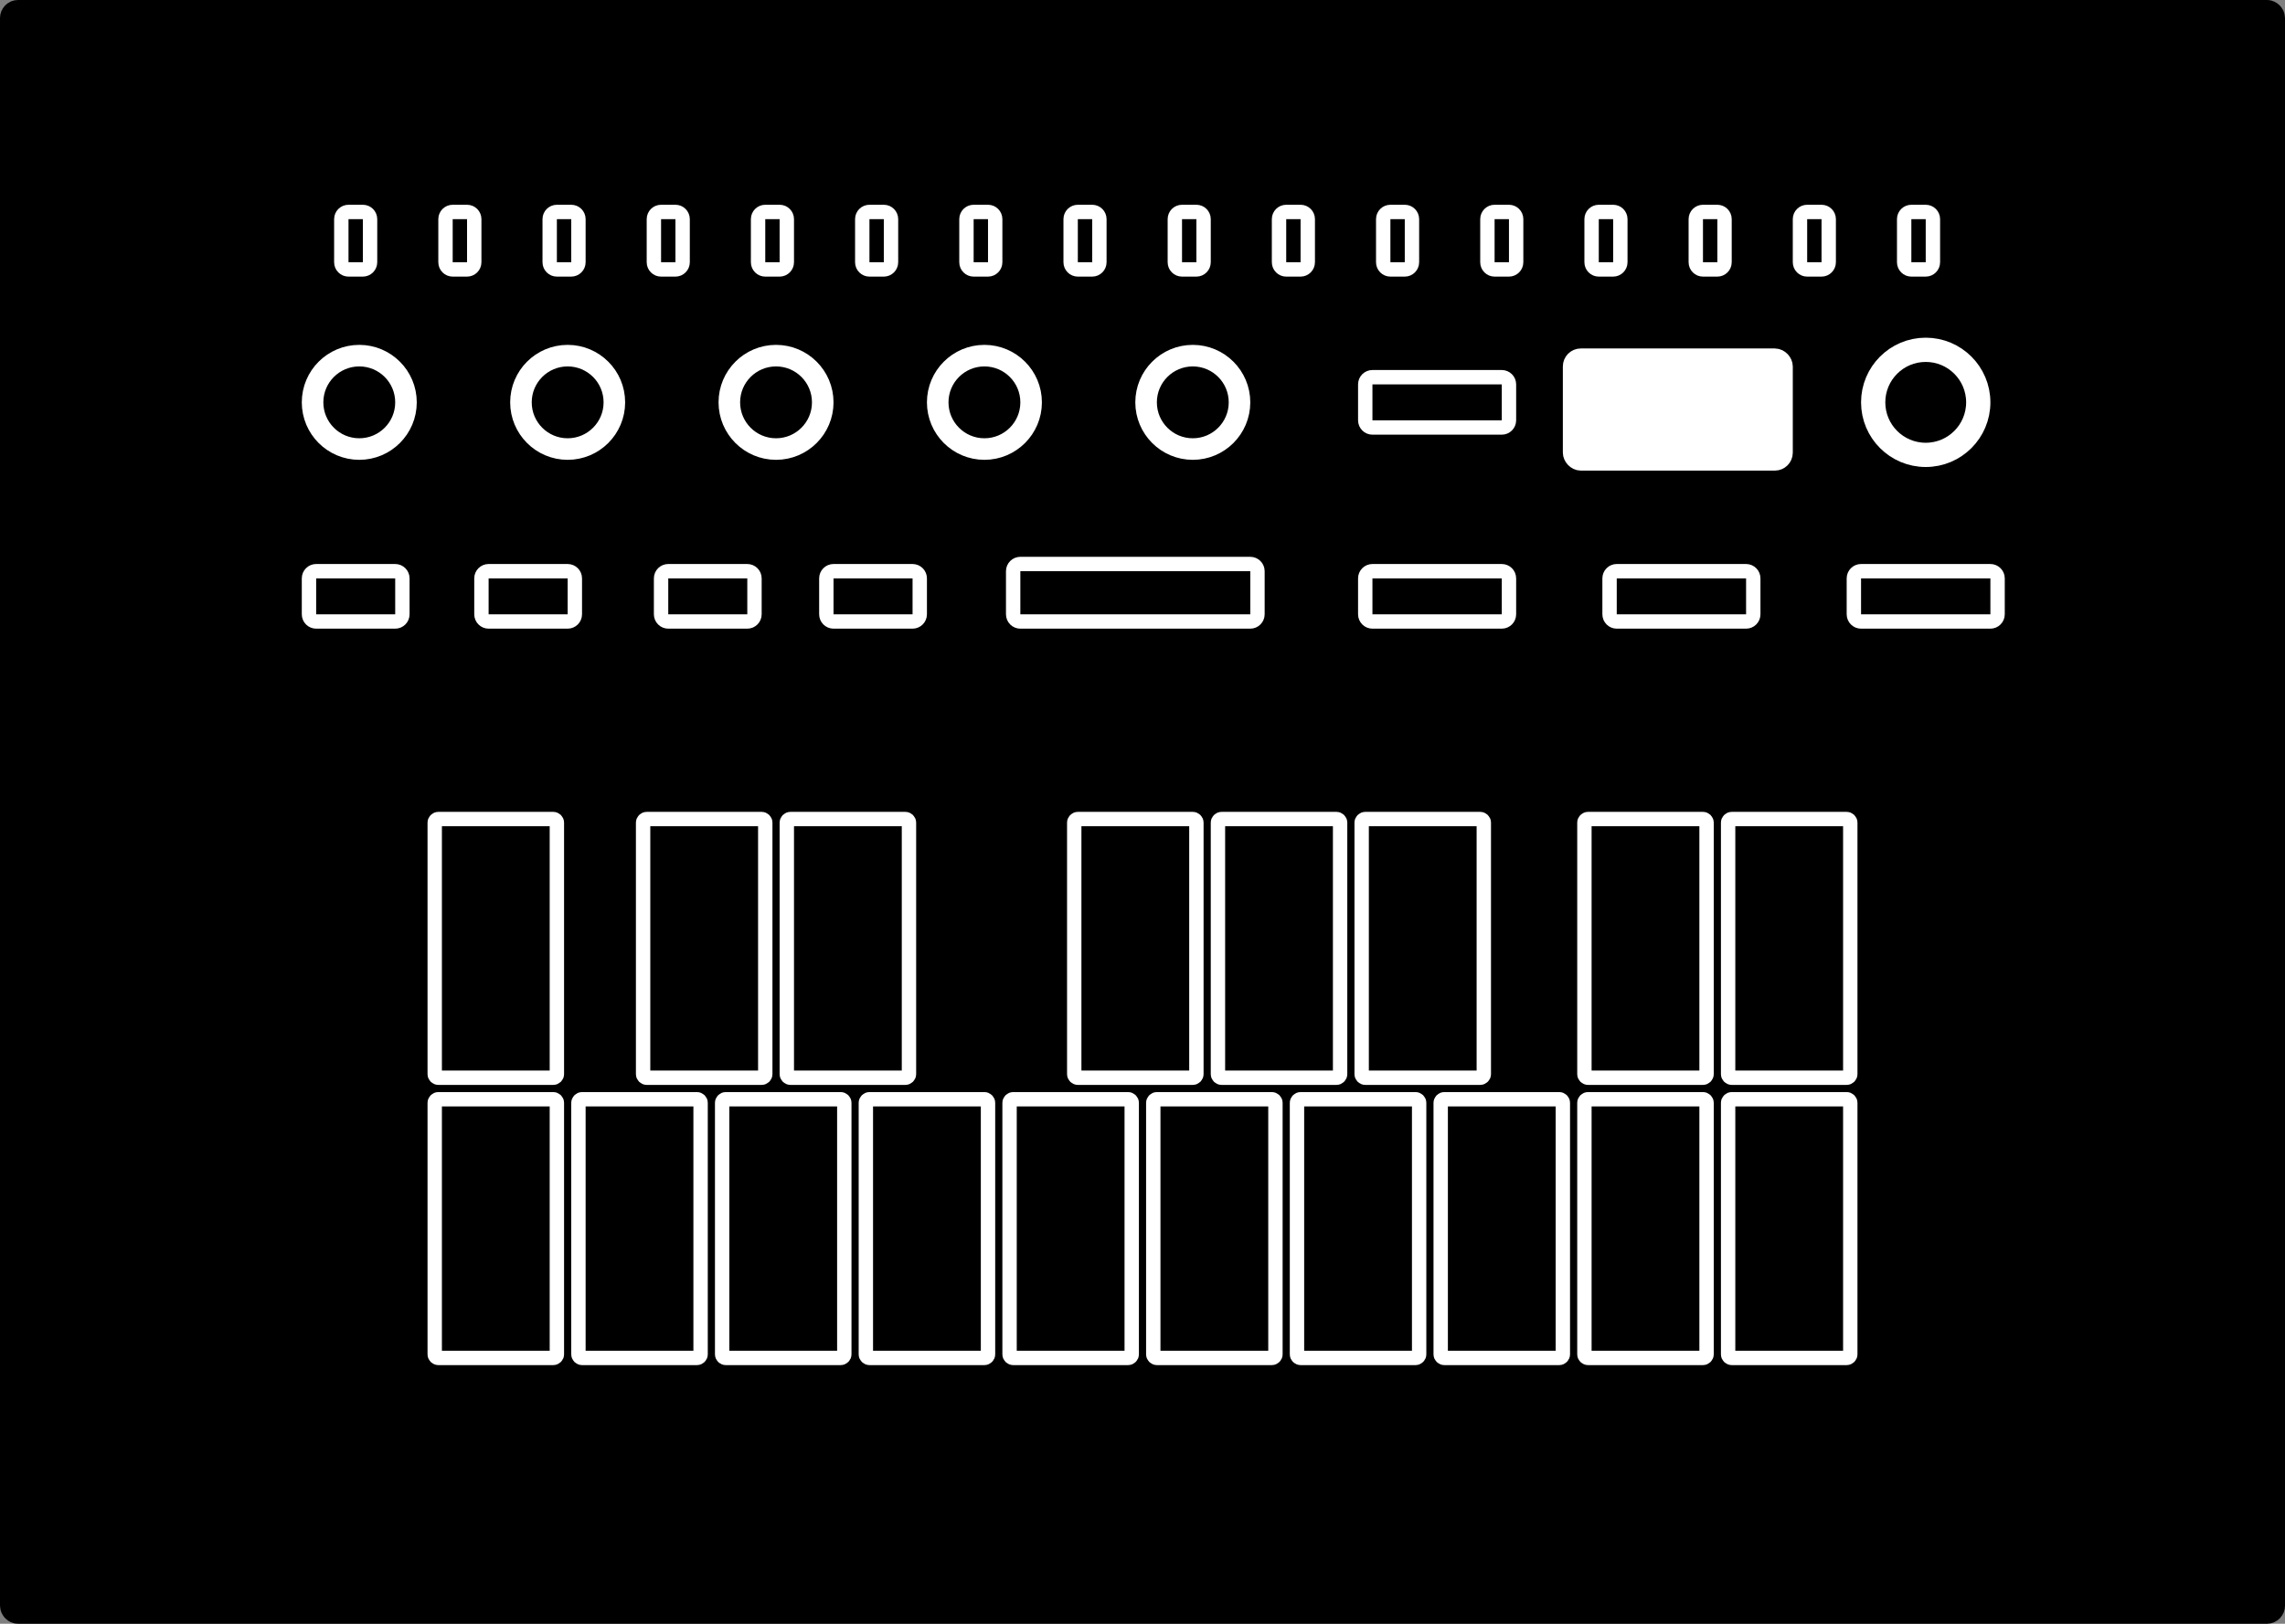 <?xml version="1.0" encoding="UTF-8"?>
<svg width="318px" height="226px" viewBox="0 0 318 226" version="1.1" xmlns="http://www.w3.org/2000/svg" xmlns:xlink="http://www.w3.org/1999/xlink">
    <rect x="0" y="0" width="318" height="226" fill="#808080" stroke="none"/>
    <title>tb-3</title>
    <g id="tb-3" stroke="none" fill="none" fill-rule="evenodd">
        <rect id="Rectangle-2" stroke="#000000" stroke-width="4" fill="#000000" x="2" y="2" width="314" height="222" rx="0.5"></rect>
        <g id="Rotary" transform="translate(158, 48)" fill="#000000" stroke="#FFFFFF" stroke-width="3">
            <circle id="Oval" cx="8" cy="8" r="6.5"></circle>
        </g>
        <g id="Rotary-Copy-5" transform="translate(259, 47)" fill="#000000" stroke="#FFFFFF" stroke-width="3.375">
            <circle id="Oval" cx="9" cy="9" r="7.312"></circle>
        </g>
        <g id="Rotary-Copy" transform="translate(129, 48)" fill="#000000" stroke="#FFFFFF" stroke-width="3">
            <circle id="Oval" cx="8" cy="8" r="6.5"></circle>
        </g>
        <g id="Rotary-Copy-2" transform="translate(100, 48)" fill="#000000" stroke="#FFFFFF" stroke-width="3">
            <circle id="Oval" cx="8" cy="8" r="6.5"></circle>
        </g>
        <g id="Rotary-Copy-3" transform="translate(71, 48)" fill="#000000" stroke="#FFFFFF" stroke-width="3">
            <circle id="Oval" cx="8" cy="8" r="6.5"></circle>
        </g>
        <g id="Rotary-Copy-4" transform="translate(42, 48)" fill="#000000" stroke="#FFFFFF" stroke-width="3">
            <circle id="Oval" cx="8" cy="8" r="6.5"></circle>
        </g>
        <path d="M265,36.5 L265,30.5 C265,29.948 265.448,29.5 266,29.5 L268,29.5 C268.552,29.5 269,29.948 269,30.5 L269,36.5 C269,37.052 268.552,37.5 268,37.5 L266,37.5 C265.448,37.5 265,37.052 265,36.5 Z" id="Path-Copy-16" stroke="#FFFFFF" stroke-width="2" fill="#000000" stroke-linecap="round"></path>
        <path d="M264.5,92 L264.5,74 C264.5,73.448 264.948,73 265.5,73 L270.5,73 C271.052,73 271.5,73.448 271.5,74 L271.5,92 C271.5,92.552 271.052,93 270.5,93 L265.5,93 C264.948,93 264.5,92.552 264.5,92 Z" id="Path-Copy-17" stroke="#FFFFFF" stroke-width="2" fill="#000000" stroke-linecap="round" transform="translate(268, 83) rotate(90) translate(-268, -83)"></path>
        <path d="M230.5,92 L230.5,74 C230.5,73.448 230.948,73 231.5,73 L236.5,73 C237.052,73 237.5,73.448 237.5,74 L237.5,92 C237.5,92.552 237.052,93 236.5,93 L231.5,93 C230.948,93 230.5,92.552 230.5,92 Z" id="Path-Copy-18" stroke="#FFFFFF" stroke-width="2" fill="#000000" stroke-linecap="round" transform="translate(234, 83) rotate(90) translate(-234, -83)"></path>
        <path d="M196.5,92 L196.5,74 C196.5,73.448 196.948,73 197.5,73 L202.5,73 C203.052,73 203.5,73.448 203.5,74 L203.5,92 C203.5,92.552 203.052,93 202.5,93 L197.5,93 C196.948,93 196.5,92.552 196.5,92 Z" id="Path-Copy-19" stroke="#FFFFFF" stroke-width="2" fill="#000000" stroke-linecap="round" transform="translate(200, 83) rotate(90) translate(-200, -83)"></path>
        <path d="M240.5,188.5 L240.5,153.5 C240.5,153.224 240.724,153 241,153 L257,153 C257.276,153 257.5,153.224 257.5,153.5 L257.5,188.5 C257.5,188.776 257.276,189 257,189 L241,189 C240.724,189 240.5,188.776 240.5,188.5 Z" id="Path-Copy-36" stroke="#FFFFFF" stroke-width="2" fill="#000000" stroke-linecap="round"></path>
        <path d="M220.5,188.5 L220.5,153.5 C220.5,153.224 220.724,153 221,153 L237,153 C237.276,153 237.5,153.224 237.5,153.5 L237.5,188.5 C237.5,188.776 237.276,189 237,189 L221,189 C220.724,189 220.5,188.776 220.5,188.5 Z" id="Path-Copy-35" stroke="#FFFFFF" stroke-width="2" fill="#000000" stroke-linecap="round"></path>
        <path d="M240.5,149.5 L240.5,114.5 C240.5,114.224 240.724,114 241,114 L257,114 C257.276,114 257.5,114.224 257.5,114.5 L257.5,149.5 C257.5,149.776 257.276,150 257,150 L241,150 C240.724,150 240.5,149.776 240.5,149.5 Z" id="Path-Copy-41" stroke="#FFFFFF" stroke-width="2" fill="#000000" stroke-linecap="round"></path>
        <path d="M220.5,149.5 L220.5,114.5 C220.5,114.224 220.724,114 221,114 L237,114 C237.276,114 237.5,114.224 237.5,114.5 L237.5,149.5 C237.5,149.776 237.276,150 237,150 L221,150 C220.724,150 220.5,149.776 220.5,149.5 Z" id="Path-Copy-40" stroke="#FFFFFF" stroke-width="2" fill="#000000" stroke-linecap="round"></path>
        <path d="M109.5,149.5 L109.5,114.5 C109.5,114.224 109.724,114 110,114 L126,114 C126.276,114 126.5,114.224 126.5,114.5 L126.5,149.5 C126.5,149.776 126.276,150 126,150 L110,150 C109.724,150 109.5,149.776 109.5,149.5 Z" id="Path-Copy-43" stroke="#FFFFFF" stroke-width="2" fill="#000000" stroke-linecap="round"></path>
        <path d="M89.5,149.5 L89.5,114.5 C89.5,114.224 89.724,114 90,114 L106,114 C106.276,114 106.5,114.224 106.5,114.5 L106.5,149.5 C106.5,149.776 106.276,150 106,150 L90,150 C89.724,150 89.5,149.776 89.5,149.5 Z" id="Path-Copy-42" stroke="#FFFFFF" stroke-width="2" fill="#000000" stroke-linecap="round"></path>
        <path d="M200.5,188.5 L200.5,153.5 C200.5,153.224 200.724,153 201,153 L217,153 C217.276,153 217.5,153.224 217.5,153.5 L217.5,188.5 C217.5,188.776 217.276,189 217,189 L201,189 C200.724,189 200.5,188.776 200.5,188.5 Z" id="Path-Copy-34" stroke="#FFFFFF" stroke-width="2" fill="#000000" stroke-linecap="round"></path>
        <path d="M180.5,188.5 L180.5,153.5 C180.5,153.224 180.724,153 181,153 L197,153 C197.276,153 197.5,153.224 197.5,153.5 L197.5,188.5 C197.5,188.776 197.276,189 197,189 L181,189 C180.724,189 180.5,188.776 180.5,188.5 Z" id="Path-Copy-33" stroke="#FFFFFF" stroke-width="2" fill="#000000" stroke-linecap="round"></path>
        <path d="M160.5,188.5 L160.5,153.5 C160.5,153.224 160.724,153 161,153 L177,153 C177.276,153 177.5,153.224 177.5,153.5 L177.5,188.5 C177.5,188.776 177.276,189 177,189 L161,189 C160.724,189 160.5,188.776 160.5,188.5 Z" id="Path-Copy-32" stroke="#FFFFFF" stroke-width="2" fill="#000000" stroke-linecap="round"></path>
        <path d="M140.5,188.5 L140.5,153.5 C140.5,153.224 140.724,153 141,153 L157,153 C157.276,153 157.5,153.224 157.5,153.5 L157.5,188.5 C157.5,188.776 157.276,189 157,189 L141,189 C140.724,189 140.5,188.776 140.5,188.5 Z" id="Path-Copy-31" stroke="#FFFFFF" stroke-width="2" fill="#000000" stroke-linecap="round"></path>
        <path d="M189.5,149.5 L189.5,114.5 C189.5,114.224 189.724,114 190,114 L206,114 C206.276,114 206.5,114.224 206.5,114.5 L206.5,149.5 C206.5,149.776 206.276,150 206,150 L190,150 C189.724,150 189.5,149.776 189.5,149.5 Z" id="Path-Copy-39" stroke="#FFFFFF" stroke-width="2" fill="#000000" stroke-linecap="round"></path>
        <path d="M169.5,149.5 L169.5,114.5 C169.5,114.224 169.724,114 170,114 L186,114 C186.276,114 186.5,114.224 186.5,114.5 L186.5,149.5 C186.5,149.776 186.276,150 186,150 L170,150 C169.724,150 169.5,149.776 169.5,149.5 Z" id="Path-Copy-38" stroke="#FFFFFF" stroke-width="2" fill="#000000" stroke-linecap="round"></path>
        <path d="M149.5,149.5 L149.5,114.5 C149.5,114.224 149.724,114 150,114 L166,114 C166.276,114 166.5,114.224 166.5,114.5 L166.5,149.5 C166.5,149.776 166.276,150 166,150 L150,150 C149.724,150 149.5,149.776 149.5,149.5 Z" id="Path-Copy-37" stroke="#FFFFFF" stroke-width="2" fill="#000000" stroke-linecap="round"></path>
        <path d="M120.5,188.5 L120.5,153.5 C120.5,153.224 120.724,153 121,153 L137,153 C137.276,153 137.5,153.224 137.5,153.5 L137.5,188.5 C137.5,188.776 137.276,189 137,189 L121,189 C120.724,189 120.5,188.776 120.5,188.5 Z" id="Path-Copy-30" stroke="#FFFFFF" stroke-width="2" fill="#000000" stroke-linecap="round"></path>
        <path d="M100.5,188.5 L100.5,153.5 C100.5,153.224 100.724,153 101,153 L117,153 C117.276,153 117.5,153.224 117.5,153.5 L117.5,188.5 C117.5,188.776 117.276,189 117,189 L101,189 C100.724,189 100.5,188.776 100.5,188.5 Z" id="Path-Copy-29" stroke="#FFFFFF" stroke-width="2" fill="#000000" stroke-linecap="round"></path>
        <path d="M80.5,188.5 L80.5,153.5 C80.5,153.224 80.724,153 81,153 L97,153 C97.276,153 97.5,153.224 97.5,153.5 L97.5,188.5 C97.5,188.776 97.276,189 97,189 L81,189 C80.724,189 80.5,188.776 80.5,188.5 Z" id="Path-Copy-28" stroke="#FFFFFF" stroke-width="2" fill="#000000" stroke-linecap="round"></path>
        <path d="M60.5,188.5 L60.5,153.5 C60.5,153.224 60.724,153 61,153 L77,153 C77.276,153 77.5,153.224 77.5,153.5 L77.5,188.5 C77.5,188.776 77.276,189 77,189 L61,189 C60.724,189 60.5,188.776 60.5,188.5 Z" id="Path-Copy-26" stroke="#FFFFFF" stroke-width="2" fill="#000000" stroke-linecap="round"></path>
        <path d="M60.5,149.5 L60.5,114.5 C60.5,114.224 60.724,114 61,114 L77,114 C77.276,114 77.5,114.224 77.5,114.5 L77.5,149.5 C77.5,149.776 77.276,150 77,150 L61,150 C60.724,150 60.5,149.776 60.5,149.5 Z" id="Path-Copy-27" stroke="#FFFFFF" stroke-width="2" fill="#000000" stroke-linecap="round"></path>
        <path d="M154,98.5 L154,66.5 C154,65.948 154.448,65.5 155,65.5 L161,65.5 C161.552,65.5 162,65.948 162,66.5 L162,98.5 C162,99.052 161.552,99.5 161,99.5 L155,99.5 C154.448,99.5 154,99.052 154,98.5 Z" id="Path-Copy-21" stroke="#FFFFFF" stroke-width="2" fill="#000000" stroke-linecap="round" transform="translate(158, 82.5) rotate(90) translate(-158, -82.5)"></path>
        <path d="M196.5,65 L196.5,47 C196.5,46.448 196.948,46 197.5,46 L202.5,46 C203.052,46 203.5,46.448 203.5,47 L203.5,65 C203.5,65.552 203.052,66 202.5,66 L197.5,66 C196.948,66 196.5,65.552 196.5,65 Z" id="Path-Copy-20" stroke="#FFFFFF" stroke-width="2" fill="#000000" stroke-linecap="round" transform="translate(200, 56) rotate(90) translate(-200, -56)"></path>
        <path d="M250.5,36.5 L250.5,30.5 C250.5,29.948 250.948,29.5 251.5,29.5 L253.5,29.5 C254.052,29.5 254.5,29.948 254.5,30.5 L254.5,36.5 C254.5,37.052 254.052,37.5 253.5,37.5 L251.5,37.5 C250.948,37.5 250.5,37.052 250.5,36.5 Z" id="Path-Copy-15" stroke="#FFFFFF" stroke-width="2" fill="#000000" stroke-linecap="round"></path>
        <path d="M236,36.5 L236,30.5 C236,29.948 236.448,29.5 237,29.5 L239,29.5 C239.552,29.5 240,29.948 240,30.5 L240,36.5 C240,37.052 239.552,37.5 239,37.5 L237,37.5 C236.448,37.5 236,37.052 236,36.5 Z" id="Path-Copy-14" stroke="#FFFFFF" stroke-width="2" fill="#000000" stroke-linecap="round"></path>
        <path d="M221.5,36.5 L221.5,30.5 C221.5,29.948 221.948,29.5 222.5,29.5 L224.5,29.5 C225.052,29.5 225.5,29.948 225.5,30.5 L225.5,36.5 C225.5,37.052 225.052,37.5 224.5,37.5 L222.5,37.5 C221.948,37.5 221.5,37.052 221.5,36.5 Z" id="Path-Copy-13" stroke="#FFFFFF" stroke-width="2" fill="#000000" stroke-linecap="round"></path>
        <path d="M207,36.5 L207,30.5 C207,29.948 207.448,29.5 208,29.5 L210,29.5 C210.552,29.5 211,29.948 211,30.5 L211,36.5 C211,37.052 210.552,37.5 210,37.5 L208,37.5 C207.448,37.5 207,37.052 207,36.5 Z" id="Path-Copy-12" stroke="#FFFFFF" stroke-width="2" fill="#000000" stroke-linecap="round"></path>
        <path d="M192.5,36.5 L192.5,30.5 C192.5,29.948 192.948,29.5 193.5,29.5 L195.5,29.5 C196.052,29.5 196.5,29.948 196.5,30.5 L196.5,36.5 C196.5,37.052 196.052,37.5 195.5,37.5 L193.5,37.5 C192.948,37.5 192.5,37.052 192.5,36.5 Z" id="Path-Copy-11" stroke="#FFFFFF" stroke-width="2" fill="#000000" stroke-linecap="round"></path>
        <path d="M178,36.5 L178,30.5 C178,29.948 178.448,29.5 179,29.5 L181,29.5 C181.552,29.5 182,29.948 182,30.5 L182,36.5 C182,37.052 181.552,37.5 181,37.5 L179,37.5 C178.448,37.5 178,37.052 178,36.5 Z" id="Path-Copy-10" stroke="#FFFFFF" stroke-width="2" fill="#000000" stroke-linecap="round"></path>
        <path d="M163.5,36.5 L163.5,30.5 C163.5,29.948 163.948,29.5 164.5,29.5 L166.5,29.5 C167.052,29.5 167.5,29.948 167.5,30.5 L167.5,36.5 C167.5,37.052 167.052,37.5 166.5,37.5 L164.5,37.5 C163.948,37.5 163.5,37.052 163.5,36.5 Z" id="Path-Copy-9" stroke="#FFFFFF" stroke-width="2" fill="#000000" stroke-linecap="round"></path>
        <path d="M149,36.5 L149,30.5 C149,29.948 149.448,29.5 150,29.5 L152,29.5 C152.552,29.5 153,29.948 153,30.5 L153,36.5 C153,37.052 152.552,37.5 152,37.5 L150,37.5 C149.448,37.5 149,37.052 149,36.5 Z" id="Path-Copy-8" stroke="#FFFFFF" stroke-width="2" fill="#000000" stroke-linecap="round"></path>
        <path d="M134.5,36.5 L134.5,30.5 C134.5,29.948 134.948,29.5 135.5,29.5 L137.5,29.5 C138.052,29.5 138.5,29.948 138.5,30.5 L138.5,36.5 C138.5,37.052 138.052,37.5 137.5,37.5 L135.5,37.5 C134.948,37.5 134.5,37.052 134.5,36.5 Z" id="Path-Copy-7" stroke="#FFFFFF" stroke-width="2" fill="#000000" stroke-linecap="round"></path>
        <path d="M120,36.5 L120,30.5 C120,29.948 120.448,29.5 121,29.5 L123,29.5 C123.552,29.5 124,29.948 124,30.5 L124,36.5 C124,37.052 123.552,37.5 123,37.5 L121,37.5 C120.448,37.5 120,37.052 120,36.5 Z" id="Path-Copy-6" stroke="#FFFFFF" stroke-width="2" fill="#000000" stroke-linecap="round"></path>
        <path d="M118,88.5 L118,77.5 C118,76.948 118.448,76.5 119,76.5 L124,76.5 C124.552,76.5 125,76.948 125,77.5 L125,88.5 C125,89.052 124.552,89.5 124,89.5 L119,89.5 C118.448,89.5 118,89.052 118,88.5 Z" id="Path-Copy-22" stroke="#FFFFFF" stroke-width="2" fill="#000000" stroke-linecap="round" transform="translate(121.5, 83) rotate(90) translate(-121.5, -83)"></path>
        <path d="M95,88.5 L95,77.5 C95,76.948 95.448,76.5 96,76.5 L101,76.5 C101.552,76.5 102,76.948 102,77.5 L102,88.5 C102,89.052 101.552,89.5 101,89.5 L96,89.5 C95.448,89.5 95,89.052 95,88.5 Z" id="Path-Copy-23" stroke="#FFFFFF" stroke-width="2" fill="#000000" stroke-linecap="round" transform="translate(98.5, 83) rotate(90) translate(-98.5, -83)"></path>
        <path d="M70,88.5 L70,77.5 C70,76.948 70.448,76.5 71,76.5 L76,76.5 C76.552,76.5 77,76.948 77,77.5 L77,88.5 C77,89.052 76.552,89.5 76,89.5 L71,89.5 C70.448,89.5 70,89.052 70,88.5 Z" id="Path-Copy-24" stroke="#FFFFFF" stroke-width="2" fill="#000000" stroke-linecap="round" transform="translate(73.5, 83) rotate(90) translate(-73.5, -83)"></path>
        <path d="M46,88.5 L46,77.5 C46,76.948 46.448,76.5 47,76.5 L52,76.5 C52.552,76.5 53,76.948 53,77.5 L53,88.5 C53,89.052 52.552,89.5 52,89.5 L47,89.5 C46.448,89.5 46,89.052 46,88.5 Z" id="Path-Copy-25" stroke="#FFFFFF" stroke-width="2" fill="#000000" stroke-linecap="round" transform="translate(49.5, 83) rotate(90) translate(-49.5, -83)"></path>
        <path d="M105.5,36.5 L105.5,30.5 C105.5,29.948 105.948,29.5 106.5,29.5 L108.5,29.5 C109.052,29.5 109.5,29.948 109.5,30.5 L109.5,36.5 C109.5,37.052 109.052,37.5 108.5,37.5 L106.5,37.5 C105.948,37.5 105.5,37.052 105.5,36.5 Z" id="Path-Copy-5" stroke="#FFFFFF" stroke-width="2" fill="#000000" stroke-linecap="round"></path>
        <path d="M91,36.5 L91,30.5 C91,29.948 91.448,29.5 92,29.5 L94,29.5 C94.552,29.5 95,29.948 95,30.5 L95,36.5 C95,37.052 94.552,37.5 94,37.5 L92,37.5 C91.448,37.5 91,37.052 91,36.5 Z" id="Path-Copy-4" stroke="#FFFFFF" stroke-width="2" fill="#000000" stroke-linecap="round"></path>
        <path d="M76.5,36.5 L76.5,30.5 C76.5,29.948 76.948,29.5 77.5,29.5 L79.5,29.5 C80.052,29.5 80.5,29.948 80.5,30.5 L80.5,36.5 C80.5,37.052 80.052,37.5 79.5,37.5 L77.5,37.5 C76.948,37.5 76.5,37.052 76.5,36.5 Z" id="Path-Copy-2" stroke="#FFFFFF" stroke-width="2" fill="#000000" stroke-linecap="round"></path>
        <path d="M62,36.5 L62,30.5 C62,29.948 62.448,29.5 63,29.5 L65,29.5 C65.552,29.5 66,29.948 66,30.5 L66,36.5 C66,37.052 65.552,37.5 65,37.5 L63,37.5 C62.448,37.5 62,37.052 62,36.5 Z" id="Path-Copy" stroke="#FFFFFF" stroke-width="2" fill="#000000" stroke-linecap="round"></path>
        <path d="M47.5,36.5 L47.5,30.5 C47.5,29.948 47.948,29.5 48.5,29.5 L50.5,29.5 C51.052,29.5 51.5,29.948 51.5,30.5 L51.5,36.5 C51.5,37.052 51.052,37.5 50.5,37.5 L48.5,37.5 C47.948,37.5 47.5,37.052 47.5,36.5 Z" id="Path" stroke="#FFFFFF" stroke-width="2" fill="#000000" stroke-linecap="round"></path>
        <rect id="Rectangle" stroke="#FFFFFF" stroke-width="3" fill="#FFFFFF" x="219" y="50" width="29" height="14" rx="1"></rect>
    </g>
</svg>